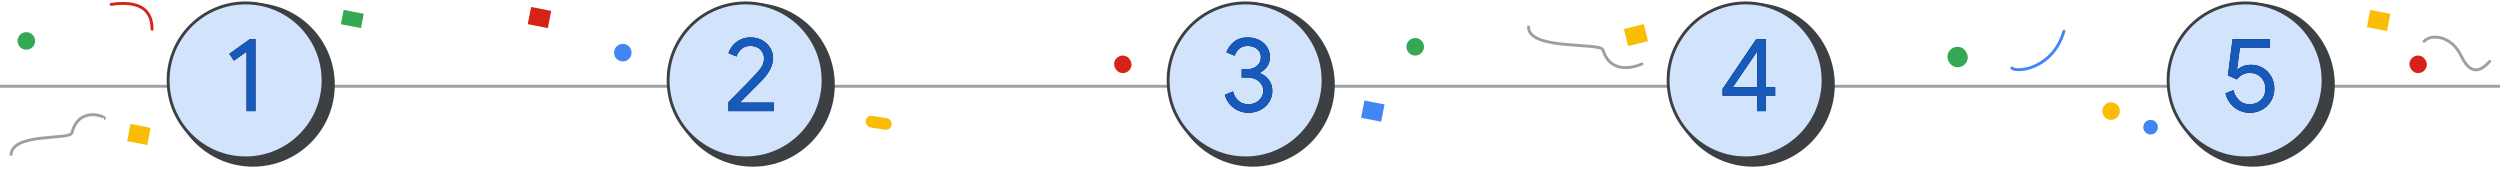 <?xml version="1.0" encoding="UTF-8"?>
<svg width="855px" height="58px" viewBox="0 0 855 58" version="1.1" xmlns="http://www.w3.org/2000/svg" xmlns:xlink="http://www.w3.org/1999/xlink" jetway-hooks="{}">
    <title>bt-numbered-steps-5</title>
    <defs>
        <path d="M90.452,37 L90.452,31.708 L93.62,31.708 L93.62,28.828 L90.452,28.828 L90.452,12.376 L87.14,12.376 L75.62,29.404 L75.62,31.708 L87.428,31.708 L87.428,37 L90.452,37 Z M87.428,28.828 L79.112,28.828 L87.284,16.84 L87.428,16.84 L87.428,28.828 Z" id="path-1"></path>
        <path d="M84.864,37.576 C86.472,37.576 87.918,37.21 89.202,36.478 C90.486,35.746 91.494,34.75 92.226,33.49 C92.958,32.23 93.324,30.832 93.324,29.296 C93.324,27.76 92.964,26.368 92.244,25.12 C91.524,23.872 90.558,22.9 89.346,22.204 C88.134,21.508 86.82,21.16 85.404,21.16 C83.556,21.16 81.996,21.7 80.724,22.78 L80.724,22.78 L80.58,22.744 L81.552,15.292 L91.776,15.292 L91.776,12.376 L79.032,12.376 L77.448,24.796 L80.544,26.164 C81.024,25.468 81.648,24.922 82.416,24.526 C83.184,24.13 84,23.932 84.864,23.932 C86.448,23.932 87.744,24.442 88.752,25.462 C89.76,26.482 90.264,27.772 90.264,29.332 C90.264,30.916 89.754,32.2 88.734,33.184 C87.714,34.168 86.4,34.66 84.792,34.66 C83.448,34.66 82.296,34.222 81.336,33.346 C80.376,32.47 79.704,31.3 79.32,29.836 L79.32,29.836 L76.62,30.916 C76.98,32.38 77.592,33.61 78.456,34.606 C79.32,35.602 80.316,36.346 81.444,36.838 C82.572,37.33 83.712,37.576 84.864,37.576 Z" id="path-2"></path>
        <path d="M84.396,37.576 C85.908,37.576 87.294,37.252 88.554,36.604 C89.814,35.956 90.81,35.056 91.542,33.904 C92.274,32.752 92.64,31.456 92.64,30.016 C92.64,28.6 92.244,27.37 91.452,26.326 C90.66,25.282 89.652,24.508 88.428,24.004 L88.428,24.004 L88.428,23.86 C89.388,23.356 90.192,22.66 90.84,21.772 C91.488,20.884 91.812,19.804 91.812,18.532 C91.812,17.26 91.482,16.108 90.822,15.076 C90.162,14.044 89.256,13.24 88.104,12.664 C86.952,12.088 85.656,11.8 84.216,11.8 C82.272,11.8 80.682,12.322 79.446,13.366 C78.21,14.41 77.376,15.58 76.944,16.876 L76.944,16.876 L79.752,18.064 C80.064,17.128 80.574,16.336 81.282,15.688 C81.99,15.04 82.968,14.716 84.216,14.716 C85.488,14.716 86.556,15.064 87.42,15.76 C88.284,16.456 88.716,17.38 88.716,18.532 C88.716,19.78 88.272,20.782 87.384,21.538 C86.496,22.294 85.392,22.672 84.072,22.672 L84.072,22.672 L82.164,22.672 L82.164,25.516 L84.288,25.516 C85.248,25.516 86.13,25.714 86.934,26.11 C87.738,26.506 88.374,27.052 88.842,27.748 C89.31,28.444 89.544,29.212 89.544,30.052 C89.544,30.916 89.31,31.702 88.842,32.41 C88.374,33.118 87.744,33.67 86.952,34.066 C86.16,34.462 85.308,34.66 84.396,34.66 C83.148,34.66 82.062,34.276 81.138,33.508 C80.214,32.74 79.56,31.66 79.176,30.268 L79.176,30.268 L76.404,31.42 C76.788,32.812 77.418,33.97 78.294,34.894 C79.17,35.818 80.148,36.496 81.228,36.928 C82.308,37.36 83.364,37.576 84.396,37.576 Z" id="path-3"></path>
        <path d="M93.172,37 L93.172,34.084 L81.544,34.084 L88.924,26.668 C91.564,23.98 92.884,21.376 92.884,18.856 C92.884,17.608 92.56,16.444 91.912,15.364 C91.264,14.284 90.358,13.42 89.194,12.772 C88.03,12.124 86.692,11.8 85.18,11.8 C83.74,11.8 82.492,12.094 81.436,12.682 C80.38,13.27 79.54,13.978 78.916,14.806 C78.292,15.634 77.872,16.432 77.656,17.2 L77.656,17.2 L80.428,18.316 C80.668,17.428 81.184,16.606 81.976,15.85 C82.768,15.094 83.812,14.716 85.108,14.716 C86.092,14.716 86.938,14.914 87.646,15.31 C88.354,15.706 88.888,16.228 89.248,16.876 C89.608,17.524 89.788,18.196 89.788,18.892 C89.788,19.948 89.572,20.848 89.14,21.592 C88.708,22.336 87.88,23.368 86.656,24.688 C85.336,26.128 82.324,29.212 77.62,33.94 L77.62,33.94 L77.62,37 L93.172,37 Z" id="path-4"></path>
        <polygon id="path-5" points="29.885 37 29.885 12.376 27.941 12.376 20.921 17.416 22.505 19.756 26.825 16.66 26.825 37"></polygon>
    </defs>
    <g jetway-hook-id="D0463DA9-679D-4658-83E7-7C568DEF931C" id="bt-numbered-steps-5" stroke="none" stroke-width="1" fill="none" fill-rule="evenodd">
        <g jetway-hook-id="076D5ECE-3FE9-40D9-BC85-7AEE63C07A0D" id="business-tutorial-4" transform="translate(513.5, 1)">
            <g jetway-hook-id="8AE50AA7-B690-4118-91A2-7ECF7C033F48" id="business-tutorial-4-2">
                <g jetway-hook-id="A4D9F5DB-7AE9-4D60-8194-434B6C035740" id="business-tutorial-4">
                    <path d="M9.255,9.494 C9.337,9.494 19.541,4.513 22.623,14.302 C23.464,16.974 48.059,14.052 48.059,22.135" jetway-hook-id="6835DAA1-0A79-44BC-BF19-C857D2641BC7" id="Path-2" stroke="#9AA0A6" stroke-linecap="round" stroke-linejoin="round" transform="translate(28.657, 15.181) rotate(180) translate(-28.657, -15.181) "></path>
                    <line x1="0" y1="28.5" x2="170" y2="28.5" jetway-hook-id="42B49201-A474-46E2-956B-D29DE82347CF" id="Line-3" stroke="#9AA0A6" stroke-linecap="square"></line>
                    <g jetway-hook-id="CDE8FC5E-9E3A-4858-BBC1-6E66046F04AC" id="Group" transform="translate(57, 0)" fill-rule="nonzero">
                        <circle jetway-hook-id="69E172EF-4427-44C8-9BE7-90A1B18F845E" id="Oval" fill="#3C4043" cx="29" cy="28" r="28"></circle>
                        <circle jetway-hook-id="D17A00C6-8924-4C5B-B7C3-9AA2F9E9AB6A" id="Oval" stroke="#3C4043" fill="#D2E3FC" cx="26.5" cy="26.5" r="26.5"></circle>
                    </g>
                    <g jetway-hook-id="86BE0550-6642-4FC9-BDB8-F2E915ABC626" id="4" fill-rule="nonzero">
                        <use fill="#000000" xlink:href="#path-1"></use>
                        <use fill="#185ABC" xlink:href="#path-1"></use>
                    </g>
                    <rect jetway-hook-id="A151867A-73C0-47D5-83E7-A9319A0091DC" id="Rectangle" fill="#FBBC04" fill-rule="nonzero" transform="translate(46, 11) rotate(-14) translate(-46, -11) " x="42.5" y="8" width="7" height="6"></rect>
                </g>
            </g>
            <rect jetway-hook-id="79FCFDCA-571A-4B8A-B156-56C4F5AC530E" id="Rectangle" fill="#34A853" fill-rule="nonzero" transform="translate(156, 18.5) rotate(11) translate(-156, -18.5) " x="152.5" y="15" width="7" height="7" rx="3.5"></rect>
        </g>
        <g jetway-hook-id="CBAFC04A-8E80-48ED-9B8F-1AEA5912B7E4" id="business-tutorial-5" transform="translate(684.5, 1)">
            <g jetway-hook-id="B9127FE6-FDE8-4B96-A274-10A911A08631" id="business-tutorial-4-2">
                <g jetway-hook-id="2901056E-B00B-4364-A5C5-0BC8638A8192" id="business-tutorial-4">
                    <line x1="0" y1="28.5" x2="170" y2="28.5" jetway-hook-id="D4F36519-7AF3-4DE3-B653-2361F0606083" id="Line-3" stroke="#9AA0A6" stroke-linecap="square"></line>
                    <g jetway-hook-id="F0B8469C-41C4-41FA-AA48-2432F085213A" id="Group" transform="translate(57, 0)" fill-rule="nonzero">
                        <circle jetway-hook-id="81BC9A43-83AE-4DE3-892B-75A31D6F06CE" id="Oval" fill="#3C4043" cx="29" cy="28" r="28"></circle>
                        <circle jetway-hook-id="78E7D421-C6D6-41B6-9748-E0F07A20BBF5" id="Oval" stroke="#3C4043" fill="#D2E3FC" cx="26.5" cy="26.5" r="26.5"></circle>
                    </g>
                    <g jetway-hook-id="91F64AF0-9EFF-4662-BF69-832D21567907" id="5" fill-rule="nonzero">
                        <use fill="#000000" xlink:href="#path-2"></use>
                        <use fill="#185ABC" xlink:href="#path-2"></use>
                    </g>
                </g>
            </g>
            <circle jetway-hook-id="7D839235-4D4A-4ECA-97C2-09BF2E877584" id="Oval" fill="#4285F4" fill-rule="nonzero" cx="51" cy="42.5" r="2.5"></circle>
            <circle jetway-hook-id="F8FA4230-4FF4-42A9-A429-93A55C3E0823" id="Oval" fill="#FBBC04" fill-rule="nonzero" cx="37.5" cy="37" r="3"></circle>
            <path d="M2.591,14.357 C14.675,9.253 23.591,17.542 23.591,20.264" jetway-hook-id="414F4D55-1748-4459-9C4B-84635FCB98D5" id="Path-2" stroke="#4285F4" stroke-linecap="round" transform="translate(13.091, 16.497) scale(-1, -1) rotate(-51) translate(-13.091, -16.497) "></path>
        </g>
        <g jetway-hook-id="F81F0B75-3186-414C-9212-3E312576A6AA" id="business-tutorial-6" transform="translate(809.492, 3.387)">
            <g jetway-hook-id="E7AB9D55-D93F-46B5-94CD-F7511897D0A5" id="business-tutorial-4" transform="translate(0, 0)" fill="#FBBC04" fill-rule="nonzero">
                <rect jetway-hook-id="2E5A12D5-C2B7-4EDF-AC48-A8E2142F7EDE" id="Rectangle" transform="translate(4.008, 3.613) rotate(11) translate(-4.008, -3.613) " x="0.508" y="0.613" width="7" height="6"></rect>
            </g>
            <rect jetway-hook-id="C4A095EE-9A0C-4337-BFDE-6995C92815B9" id="Rectangle" fill="#D72317" fill-rule="nonzero" transform="translate(17.508, 18.613) rotate(11) translate(-17.508, -18.613) " x="14.508" y="15.613" width="6" height="6" rx="3"></rect>
            <path d="M22.88,5.546 C26.593,4.484 31.939,8.797 31.373,16.135 C30.954,21.568 32.558,24.867 38.88,22.727" jetway-hook-id="B5BB17FB-6448-4649-B3DF-9E3D0DA63574" id="Path-2" stroke="#9AA0A6" stroke-linecap="round" transform="translate(30.88, 14.386) rotate(-30) translate(-30.88, -14.386) "></path>
        </g>
        <g jetway-hook-id="A130674F-E534-475E-B964-FB669FA3E97C" id="business-tutorial-3" transform="translate(342.5, 1)">
            <line x1="0" y1="28.5" x2="170" y2="28.5" jetway-hook-id="C08B524F-D12D-404B-9721-9F31CB25306D" id="Line-3" stroke="#9AA0A6" stroke-linecap="square"></line>
            <g jetway-hook-id="E7FE66AC-8813-43F8-9A49-133836888918" id="Group" transform="translate(57, 0)" fill-rule="nonzero">
                <circle jetway-hook-id="B2E40BA2-9163-431B-89B1-59FBE937DF11" id="Oval" fill="#3C4043" cx="29" cy="28" r="28"></circle>
                <circle jetway-hook-id="1020D1E7-9E9A-4839-A911-1BAED3FED870" id="Oval" stroke="#3C4043" fill="#D2E3FC" cx="26.5" cy="26.5" r="26.5"></circle>
            </g>
            <g jetway-hook-id="9D15CB53-E7F2-4930-B514-1A599980D8B3" id="3" fill-rule="nonzero">
                <use fill="#000000" xlink:href="#path-3"></use>
                <use fill="#185ABC" xlink:href="#path-3"></use>
            </g>
            <rect jetway-hook-id="F4141F96-B6F8-429B-A299-054211847420" id="Rectangle" fill="#D72317" fill-rule="nonzero" transform="translate(41.5, 21) rotate(11) translate(-41.5, -21) " x="38.5" y="18" width="6" height="6" rx="3"></rect>
            <circle jetway-hook-id="8297101E-7704-4CDF-8015-99671312499D" id="Oval" fill="#34A853" fill-rule="nonzero" transform="translate(141.5, 15) rotate(-21) translate(-141.5, -15) " cx="141.5" cy="15" r="3"></circle>
            <rect jetway-hook-id="3BC2ACDE-83C7-4167-B6CD-71BBA944BDE9" id="Rectangle" fill="#4285F4" fill-rule="nonzero" transform="translate(127, 37) rotate(11) translate(-127, -37) " x="123.5" y="34" width="7" height="6"></rect>
        </g>
        <g jetway-hook-id="37E68EC6-7C25-4E0C-AAEF-FB2077D2BC76" id="business-tutorial-2" transform="translate(171.5, 1)">
            <g jetway-hook-id="455F2EEF-1205-4F5A-89E4-CBE05B1CB134">
                <line x1="0" y1="28.5" x2="170" y2="28.5" jetway-hook-id="16A6FA14-4E4E-48B4-BCC1-B21638FAF58E" id="Line-3" stroke="#9AA0A6" stroke-linecap="square"></line>
                <g jetway-hook-id="807CBDED-A957-494A-AFA4-D67911ECA116" id="Group" transform="translate(57, 0)" fill-rule="nonzero">
                    <circle jetway-hook-id="37D32E01-5613-4D30-8623-97D6D115FCBD" id="Oval" fill="#3C4043" cx="29" cy="28" r="28"></circle>
                    <circle jetway-hook-id="5BA9AD5F-CBE5-48DD-B8E2-3BCB08497EED" id="Oval" stroke="#3C4043" fill="#D2E3FC" cx="26.5" cy="26.5" r="26.5"></circle>
                </g>
                <g jetway-hook-id="6B16B60A-4AF0-4D38-AF04-7715F18688C9" id="2" fill-rule="nonzero">
                    <use fill="#000000" xlink:href="#path-4"></use>
                    <use fill="#185ABC" xlink:href="#path-4"></use>
                </g>
                <rect jetway-hook-id="759F4E6B-707E-4A24-9B7F-E27DAE379BF1" id="Rectangle" fill="#D72317" fill-rule="nonzero" transform="translate(13, 5) rotate(11) translate(-13, -5) " x="9.5" y="2" width="7" height="6"></rect>
                <rect jetway-hook-id="E47DBF69-DFB8-4252-9C9B-1754F747A2FD" id="Rectangle" fill="#FBBC04" fill-rule="nonzero" transform="translate(129, 41) rotate(9) translate(-129, -41) " x="124.5" y="39" width="9" height="4" rx="2"></rect>
                <circle jetway-hook-id="CF1337A5-29CC-4DDB-9575-3C61E11CFC55" id="Oval" fill="#4285F4" fill-rule="nonzero" cx="41.5" cy="17" r="3"></circle>
            </g>
        </g>
        <g jetway-hook-id="02175317-86EA-4F02-B017-9D5306EEE668" id="Group-3" transform="translate(0.5, 1)">
            <line x1="0" y1="28.5" x2="170" y2="28.5" jetway-hook-id="85396151-6EBD-409B-8AC9-10B6EF04D475" id="Line-3" stroke="#9AA0A6" stroke-linecap="square"></line>
            <g jetway-hook-id="C7D668EB-E515-48E4-93E5-6F58B8099B9C" id="Group-2" transform="translate(57, 0)" fill-rule="nonzero">
                <g jetway-hook-id="1B1E1CD0-AA53-4C63-B0CA-10AD25B15A77" id="Group">
                    <circle jetway-hook-id="FEFEAC86-6C08-405E-98DF-F5590FD025ED" id="Oval" fill="#3C4043" cx="29" cy="28" r="28"></circle>
                    <circle jetway-hook-id="44D3A3C0-EFBE-424A-8C15-056BEB640FA8" id="Oval" stroke="#3C4043" fill="#D2E3FC" cx="26.5" cy="26.5" r="26.5"></circle>
                </g>
                <g jetway-hook-id="43E9E092-3E8E-46B0-87D2-A2BAABF78DCC" id="1">
                    <use fill="#000000" xlink:href="#path-5"></use>
                    <use fill="#185ABC" xlink:href="#path-5"></use>
                </g>
            </g>
            <path d="M37.5,0.5 C46.833,-0.833 51.5,2 51.5,9" jetway-hook-id="A2900B30-9468-4600-BBA6-E498821F4DE1" id="Path-2" stroke="#D72317" stroke-linecap="round"></path>
            <path d="M3.45,39.586 C1.733,39.34 11.88,34.604 14.406,44.394 C15.095,47.066 35.254,44.144 35.254,52.227" jetway-hook-id="6452BA32-F4F4-4413-BC1C-6FA06052AB3E" id="Path-2" stroke="#9AA0A6" transform="translate(19.254, 45.227) scale(-1, 1) translate(-19.254, -45.227) "></path>
            <rect jetway-hook-id="A87026F7-E30F-45F1-AA63-47178DDE9BE8" id="Rectangle" fill="#FBBC04" fill-rule="nonzero" transform="translate(47, 45) rotate(11) translate(-47, -45) " x="43.5" y="42" width="7" height="6"></rect>
            <rect jetway-hook-id="807E4D45-EF4D-4194-B9C1-12A5AB6EAC8A" id="Rectangle" fill="#34A853" fill-rule="nonzero" transform="translate(120, 5.5) rotate(11) translate(-120, -5.5) " x="116.5" y="3" width="7" height="5"></rect>
            <circle jetway-hook-id="DC4B8800-A3DF-42A9-AC75-4239FDB665D2" id="Oval" fill="#34A853" fill-rule="nonzero" cx="8.5" cy="13" r="3"></circle>
        </g>
    </g>
</svg>